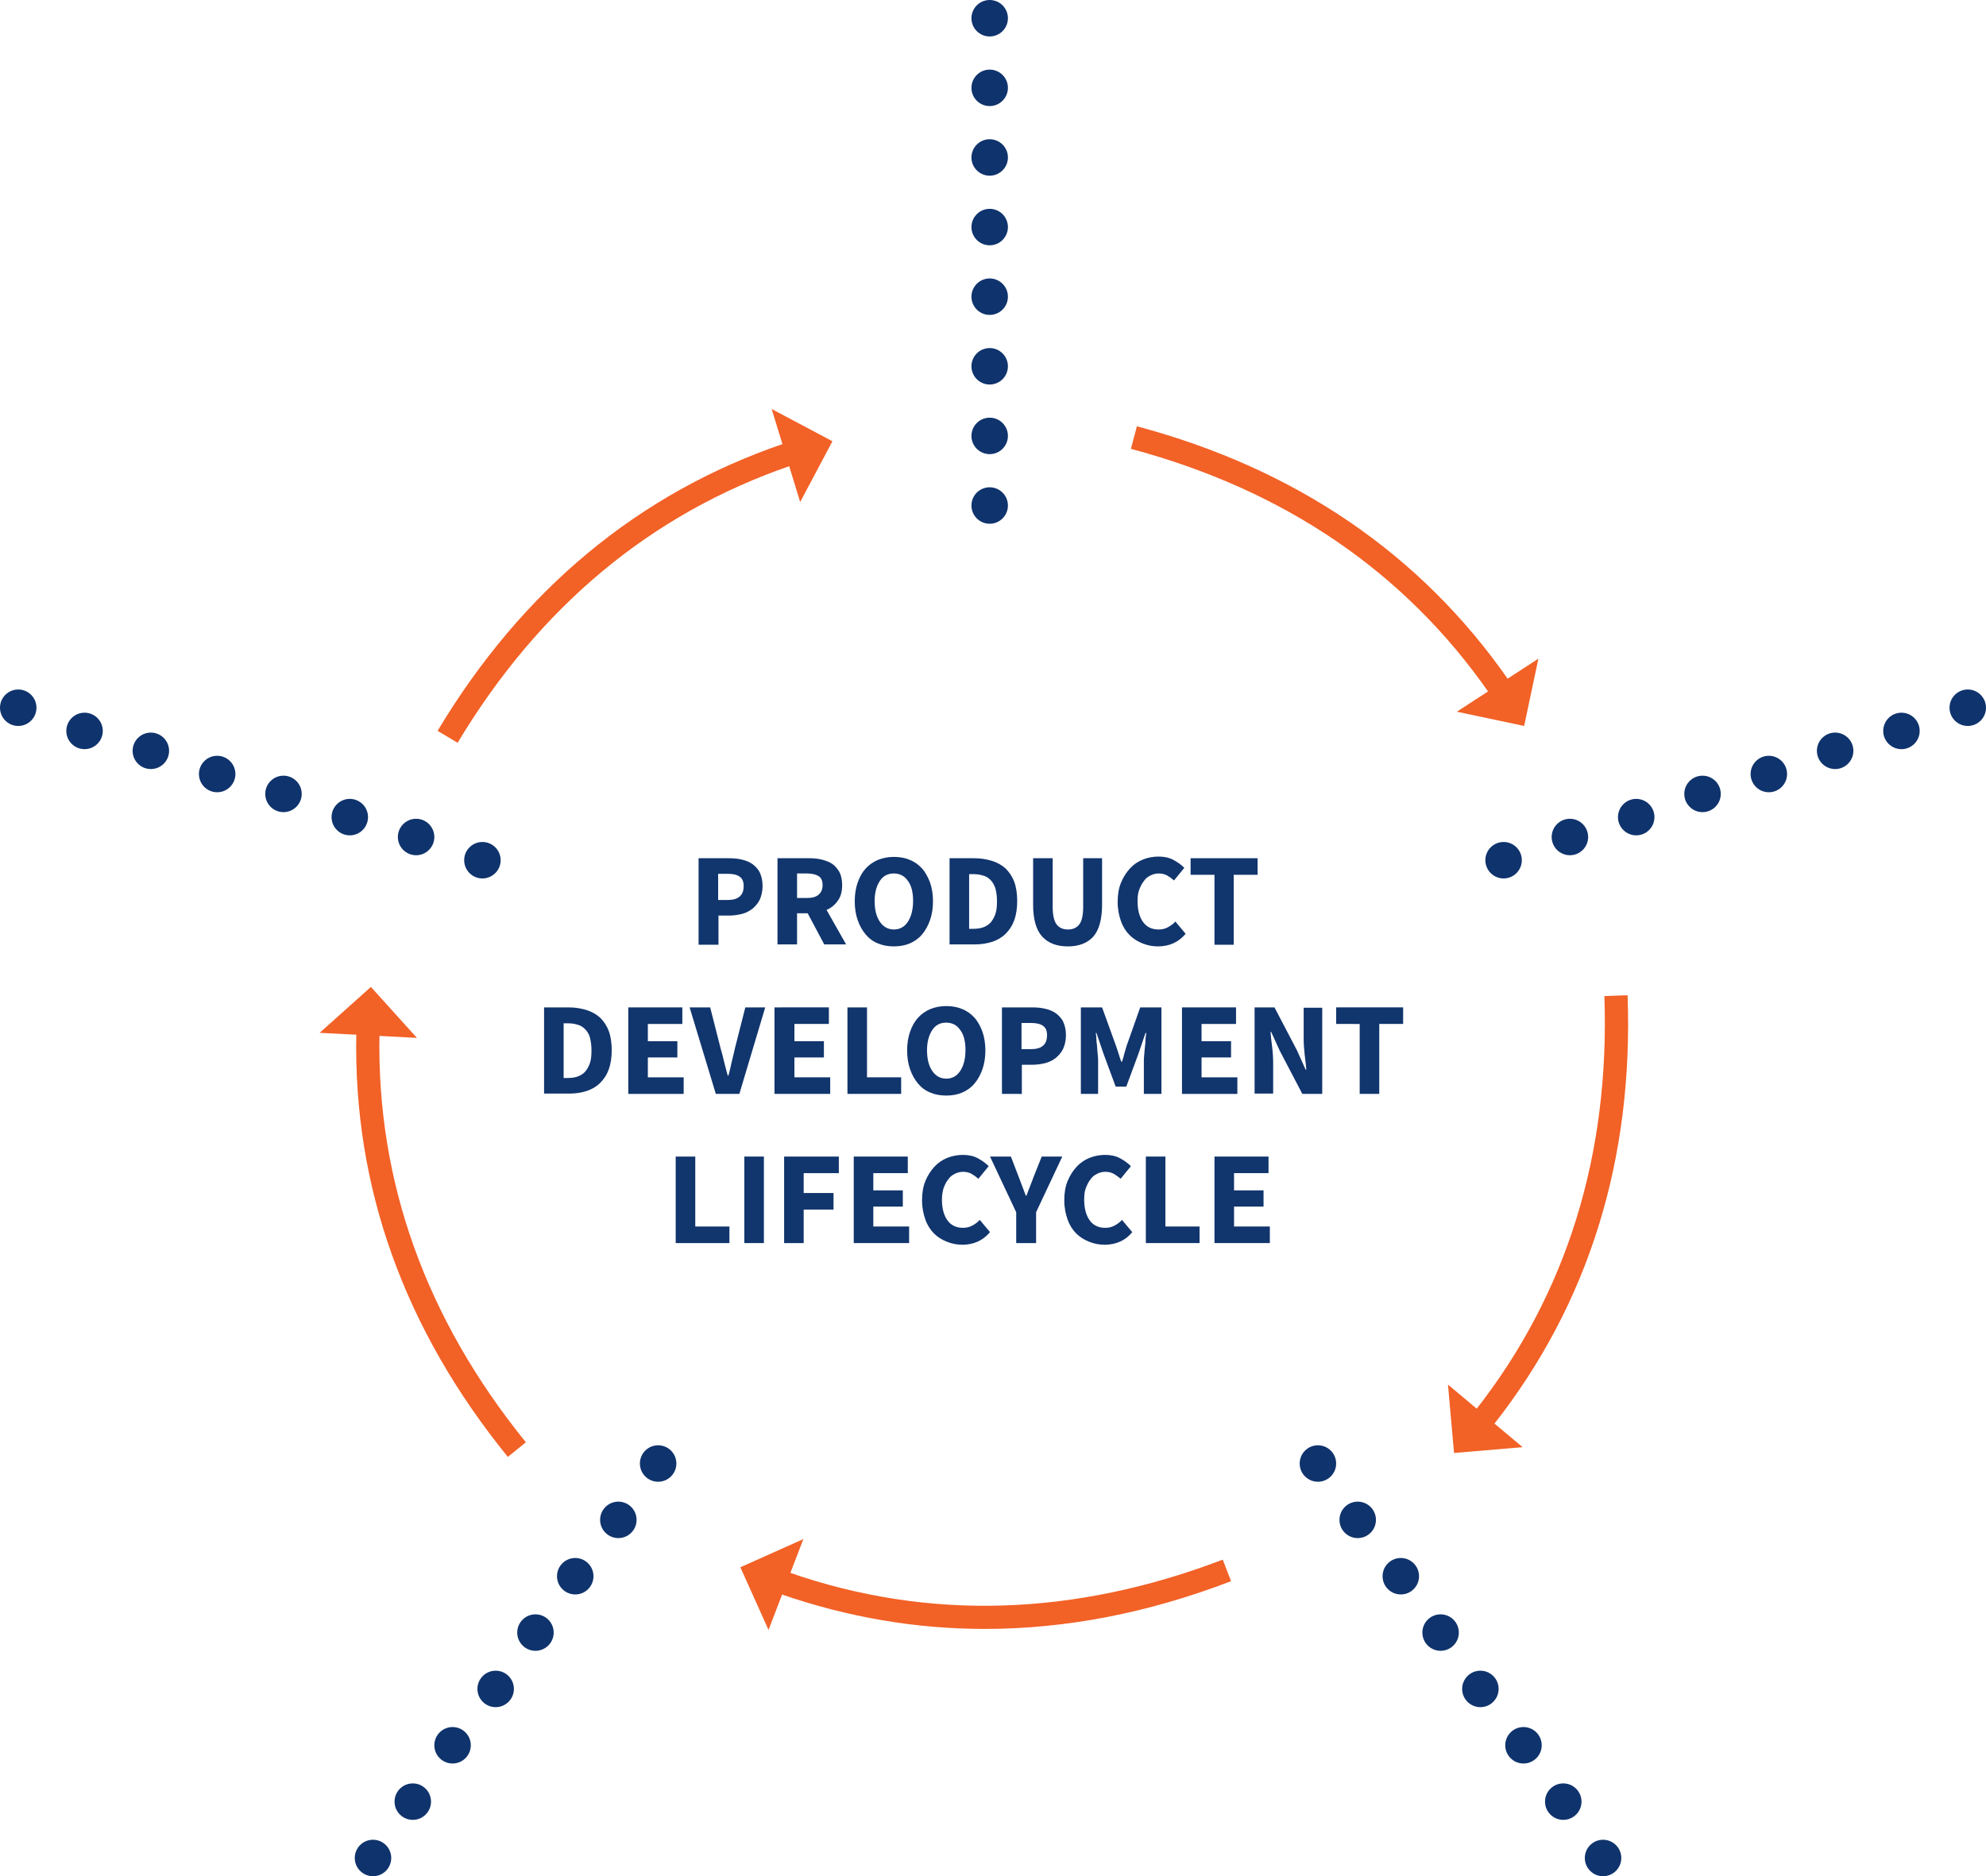 <?xml version="1.0" encoding="utf-8"?>
<!-- Generator: Adobe Illustrator 23.0.1, SVG Export Plug-In . SVG Version: 6.00 Build 0)  -->
<svg version="1.1" id="Layer_1" xmlns="http://www.w3.org/2000/svg" xmlns:xlink="http://www.w3.org/1999/xlink" x="0px" y="0px"
	 viewBox="0 0 599 566" style="enable-background:new 0 0 599 566;" xml:space="preserve">
<style type="text/css">
	.st0{fill-rule:evenodd;clip-rule:evenodd;fill:#0F336C;}
	.st1{fill:#F26126;}
	.st2{fill-rule:evenodd;clip-rule:evenodd;fill:#F26126;}
	.st3{enable-background:new    ;}
	.st4{fill:#11356D;}
</style>
<title>ovals</title>
<desc>Created with Sketch.</desc>
<g id="hi-fi-mockups">
	<g id="home-desktop-copy-4" transform="translate(-529, -2877)">
		<g id="ovals" transform="translate(527, 2877)">
			<g id="Oval-Copy-15">
				<circle class="st0" cx="300.5" cy="68.5" r="5.5"/>
			</g>
			<g id="Oval-Copy-16">
				<circle class="st0" cx="300.5" cy="89.5" r="5.5"/>
			</g>
			<g id="Oval-Copy-17">
				<circle class="st0" cx="300.5" cy="110.5" r="5.5"/>
			</g>
			<g id="Oval-Copy-18">
				<circle class="st0" cx="300.5" cy="131.5" r="5.5"/>
			</g>
			<g id="Oval-Copy-19">
				<circle class="st0" cx="300.5" cy="152.5" r="5.5"/>
			</g>
			<g id="Oval-Copy-32">
				<circle class="st0" cx="300.5" cy="5.5" r="5.5"/>
			</g>
			<g id="Oval-Copy-34">
				<circle class="st0" cx="300.5" cy="26.5" r="5.5"/>
			</g>
			<g id="Oval-Copy-14">
				<circle class="st0" cx="300.5" cy="47.5" r="5.5"/>
			</g>
			<g>
				<circle class="st0" cx="455.5" cy="259.5" r="5.5"/>
			</g>
			<g>
				<circle class="st0" cx="475.5" cy="252.5" r="5.5"/>
			</g>
			<g id="Oval-Copy-20">
				<circle class="st0" cx="495.5" cy="246.5" r="5.5"/>
			</g>
			<g id="Oval-Copy-21">
				<circle class="st0" cx="515.5" cy="239.5" r="5.5"/>
			</g>
			<g id="Oval-Copy-22">
				<circle class="st0" cx="535.5" cy="233.5" r="5.5"/>
			</g>
			<g id="Oval-Copy-23">
				<circle class="st0" cx="555.5" cy="226.5" r="5.5"/>
			</g>
			<g id="Oval-Copy-24">
				<circle class="st0" cx="575.5" cy="220.5" r="5.5"/>
			</g>
			<g id="Oval-Copy-25">
				<circle class="st0" cx="595.5" cy="213.5" r="5.5"/>
			</g>
			<g>
				<circle class="st0" cx="147.5" cy="259.5" r="5.5"/>
			</g>
			<g>
				<circle class="st0" cx="127.5" cy="252.5" r="5.5"/>
			</g>
			<g>
				<circle class="st0" cx="107.5" cy="246.5" r="5.5"/>
			</g>
			<g>
				<circle class="st0" cx="87.5" cy="239.5" r="5.5"/>
			</g>
			<g>
				<circle class="st0" cx="67.5" cy="233.5" r="5.5"/>
			</g>
			<g>
				<circle class="st0" cx="47.5" cy="226.5" r="5.5"/>
			</g>
			<g>
				<circle class="st0" cx="27.5" cy="220.5" r="5.5"/>
			</g>
			<g>
				<circle class="st0" cx="7.5" cy="213.5" r="5.5"/>
			</g>
			<g>
				<circle class="st0" cx="200.5" cy="441.5" r="5.5"/>
			</g>
			<g>
				<circle class="st0" cx="188.5" cy="458.5" r="5.5"/>
			</g>
			<g>
				<circle class="st0" cx="175.5" cy="475.5" r="5.5"/>
			</g>
			<g>
				<circle class="st0" cx="163.5" cy="492.5" r="5.5"/>
			</g>
			<g>
				<circle class="st0" cx="151.5" cy="509.5" r="5.5"/>
			</g>
			<g>
				<circle class="st0" cx="138.5" cy="526.5" r="5.5"/>
			</g>
			<g>
				<circle class="st0" cx="126.5" cy="543.5" r="5.5"/>
			</g>
			<g>
				<circle class="st0" cx="114.5" cy="560.5" r="5.5"/>
			</g>
			<g>
				<circle class="st0" cx="399.5" cy="441.5" r="5.5"/>
			</g>
			<g>
				<circle class="st0" cx="411.5" cy="458.5" r="5.5"/>
			</g>
			<g>
				<circle class="st0" cx="424.5" cy="475.5" r="5.5"/>
			</g>
			<g>
				<circle class="st0" cx="436.5" cy="492.5" r="5.5"/>
			</g>
			<g>
				<circle class="st0" cx="448.5" cy="509.5" r="5.5"/>
			</g>
			<g>
				<circle class="st0" cx="461.5" cy="526.5" r="5.5"/>
			</g>
			<g>
				<circle class="st0" cx="473.5" cy="543.5" r="5.5"/>
			</g>
			<g>
				<circle class="st0" cx="485.5" cy="560.5" r="5.5"/>
			</g>
			<g id="Group-17" transform="translate(344, 132)">
				<g id="Path-2">
					<path class="st1" d="M107.1,77C81.7,40.5,45.4,15.8-0.9,3.4l1.8-6.8C48.8,9.4,86.5,35.1,112.9,73L107.1,77z"/>
				</g>
				<g id="Rectangle-11">
					<polygon class="st2" points="97.4,82.7 122,66.7 117.7,87 					"/>
				</g>
			</g>
			
				<g id="Group-17-Copy" transform="translate(196.109, 175.765) scale(-1, -1) rotate(-254) translate(-196.109, -175.765) translate(135.109, 131.765)">
				<g>
					<path class="st1" d="M-0.9,3.4l1.8-6.8C48.8,9.4,86.5,35.1,112.9,73l-5.7,4C81.7,40.5,45.4,15.8-0.9,3.4z"/>
				</g>
				<g>
					<polygon class="st2" points="97.4,82.7 122,66.7 117.7,87 					"/>
				</g>
			</g>
			
				<g id="Group-18" transform="translate(463.647, 368.117) rotate(-33) translate(-463.647, -368.117) translate(405.147, 304.617)">
				<g>
					<path class="st1" d="M15.7,109.1l-2.3-6.6C55.5,88.1,89.3,60,114,18.9l6,3.6C94.5,65.1,59.4,94.2,15.7,109.1z"/>
				</g>
				<g>
					<polygon class="st2" points="10.6,91.5 19.2,119.6 0.9,109.8 					"/>
				</g>
			</g>
			
				<g id="Group-18-Copy" transform="translate(137.679, 367.69) rotate(-250) translate(-137.679, -367.69) translate(79.179, 304.19)">
				<g>
					<path class="st1" d="M120,22.5C94.5,65.1,59.4,94.2,15.7,109.1l-2.3-6.6C55.5,88.1,89.3,60,114,18.9L120,22.5z"/>
				</g>
				<g>
					<polygon class="st2" points="10.6,91.5 19.2,119.6 0.9,109.8 					"/>
				</g>
			</g>
			<g>
				<path class="st1" d="M299,491.4c-20.7,0-41.2-3.5-61.2-10.4l2.3-6.6c42,14.6,85.9,13.2,130.7-3.9l2.5,6.5
					C348.3,486.6,323.5,491.4,299,491.4z"/>
			</g>
			<g>
				<polygon class="st2" points="244.3,464.3 233.8,491.7 225.3,472.8 				"/>
			</g>
			<g class="st3">
				<path class="st4" d="M212.7,285v-26.1h9c1.4,0,2.8,0.1,4,0.4c1.3,0.3,2.3,0.7,3.3,1.4c0.9,0.7,1.7,1.5,2.2,2.6
					c0.5,1.1,0.8,2.4,0.8,4c0,1.5-0.3,2.8-0.8,4c-0.5,1.1-1.3,2-2.2,2.8c-0.9,0.7-2,1.3-3.2,1.6c-1.2,0.3-2.5,0.5-3.9,0.5h-3.2v8.8
					H212.7z M218.6,271.5h2.9c3.2,0,4.8-1.4,4.8-4.2c0-1.4-0.4-2.3-1.3-2.9c-0.9-0.6-2.1-0.8-3.7-0.8h-2.7V271.5z"/>
				<path class="st4" d="M236.5,285v-26.1h9.4c1.4,0,2.7,0.1,3.9,0.4c1.2,0.3,2.3,0.7,3.2,1.3c0.9,0.6,1.6,1.5,2.2,2.5
					c0.5,1,0.8,2.3,0.8,3.9c0,1.9-0.4,3.5-1.3,4.7c-0.8,1.2-2,2.2-3.4,2.8l5.9,10.4h-6.6l-5-9.4h-3.2v9.4H236.5z M242.4,270.9h3
					c1.5,0,2.7-0.3,3.5-1c0.8-0.7,1.2-1.6,1.2-2.9s-0.4-2.2-1.2-2.7c-0.8-0.5-2-0.8-3.5-0.8h-3V270.9z"/>
				<path class="st4" d="M271.6,285.5c-1.8,0-3.4-0.3-4.8-0.9c-1.5-0.6-2.7-1.5-3.7-2.7c-1-1.2-1.8-2.6-2.4-4.3
					c-0.6-1.7-0.9-3.6-0.9-5.7c0-2.1,0.3-4,0.9-5.7c0.6-1.7,1.4-3.1,2.4-4.2s2.3-2,3.7-2.6c1.5-0.6,3.1-0.9,4.8-0.9
					c1.8,0,3.4,0.3,4.8,0.9c1.5,0.6,2.7,1.5,3.7,2.6c1,1.1,1.8,2.6,2.4,4.2c0.6,1.7,0.9,3.6,0.9,5.7c0,2.1-0.3,4-0.9,5.7
					c-0.6,1.7-1.4,3.1-2.4,4.3c-1,1.2-2.3,2.1-3.7,2.7C275,285.2,273.4,285.5,271.6,285.5z M271.6,280.4c1.8,0,3.2-0.8,4.2-2.3
					c1-1.5,1.6-3.6,1.6-6.3c0-2.6-0.5-4.7-1.6-6.1c-1-1.5-2.5-2.2-4.2-2.2c-1.8,0-3.2,0.7-4.2,2.2c-1,1.5-1.6,3.5-1.6,6.1
					c0,2.6,0.5,4.7,1.6,6.3C268.4,279.6,269.9,280.4,271.6,280.4z"/>
				<path class="st4" d="M288.4,285v-26.1h7.4c2,0,3.8,0.3,5.4,0.8c1.6,0.5,3,1.3,4.1,2.3c1.1,1.1,2,2.4,2.6,4
					c0.6,1.6,0.9,3.6,0.9,5.8s-0.3,4.2-0.9,5.8c-0.6,1.7-1.5,3-2.6,4.1s-2.5,1.9-4,2.4c-1.6,0.5-3.3,0.8-5.2,0.8H288.4z
					 M294.3,280.2h1.1c1.1,0,2.1-0.1,3-0.4c0.9-0.3,1.7-0.8,2.3-1.4c0.6-0.7,1.1-1.5,1.5-2.6c0.4-1.1,0.5-2.4,0.5-4
					c0-1.5-0.2-2.8-0.5-3.9c-0.4-1.1-0.9-1.9-1.5-2.5c-0.6-0.6-1.4-1.1-2.3-1.3c-0.9-0.3-1.9-0.4-3-0.4h-1.1V280.2z"/>
				<path class="st4" d="M324.1,285.5c-3.4,0-6-1-7.8-3c-1.8-2-2.7-5.2-2.7-9.6v-14h5.9v14.6c0,2.6,0.4,4.3,1.2,5.4
					c0.8,1,1.9,1.5,3.4,1.5s2.6-0.5,3.4-1.5c0.8-1,1.2-2.8,1.2-5.4v-14.6h5.7v14c0,4.4-0.9,7.6-2.6,9.6
					C330,284.5,327.4,285.5,324.1,285.5z"/>
				<path class="st4" d="M351.3,285.5c-1.7,0-3.2-0.3-4.7-0.9c-1.5-0.6-2.8-1.4-3.9-2.5s-2-2.5-2.6-4.2c-0.6-1.7-1-3.6-1-5.8
					c0-2.2,0.3-4.1,1-5.8c0.7-1.7,1.6-3.1,2.7-4.3c1.1-1.2,2.4-2.1,3.9-2.7c1.5-0.6,3.1-0.9,4.7-0.9c1.7,0,3.2,0.3,4.5,1
					c1.3,0.7,2.4,1.5,3.3,2.4l-3.1,3.8c-0.7-0.6-1.4-1.1-2.1-1.5c-0.7-0.4-1.6-0.6-2.5-0.6c-0.9,0-1.7,0.2-2.5,0.6
					c-0.8,0.4-1.5,0.9-2,1.7c-0.6,0.7-1,1.6-1.4,2.6s-0.5,2.2-0.5,3.5c0,2.7,0.6,4.8,1.7,6.3c1.1,1.5,2.7,2.2,4.6,2.2
					c1.1,0,2-0.2,2.9-0.7s1.6-1,2.2-1.7l3.1,3.7C357.5,284.2,354.7,285.5,351.3,285.5z"/>
				<path class="st4" d="M368.3,285v-21.1h-7.2v-5h20.2v5h-7.2V285H368.3z"/>
			</g>
			<g>
			</g>
			<g class="st3">
				<path class="st4" d="M166.1,330v-26.1h7.4c2,0,3.8,0.3,5.4,0.8c1.6,0.5,3,1.3,4.1,2.3c1.1,1.1,2,2.4,2.6,4
					c0.6,1.6,0.9,3.6,0.9,5.8s-0.3,4.2-0.9,5.8c-0.6,1.7-1.5,3-2.6,4.1s-2.5,1.9-4,2.4s-3.3,0.8-5.2,0.8H166.1z M172,325.2h1.1
					c1.1,0,2.1-0.1,3-0.4c0.9-0.3,1.7-0.8,2.3-1.4c0.6-0.7,1.1-1.5,1.5-2.6c0.4-1.1,0.5-2.4,0.5-4c0-1.5-0.2-2.8-0.5-3.9
					s-0.9-1.9-1.5-2.5c-0.6-0.6-1.4-1.1-2.3-1.3c-0.9-0.3-1.9-0.4-3-0.4H172V325.2z"/>
				<path class="st4" d="M191.5,330v-26.1h16.3v5h-10.4v5.2h8.9v4.9h-8.9v6h10.8v5H191.5z"/>
				<path class="st4" d="M217.9,330l-7.9-26.1h6.2l3.1,12.2c0.4,1.4,0.8,2.8,1.1,4.2c0.3,1.3,0.7,2.7,1.1,4.2h0.2
					c0.4-1.4,0.7-2.8,1-4.2c0.3-1.3,0.7-2.7,1-4.2l3.1-12.2h6L225,330H217.9z"/>
				<path class="st4" d="M235.6,330v-26.1H252v5h-10.4v5.2h8.9v4.9h-8.9v6h10.8v5H235.6z"/>
				<path class="st4" d="M257.6,330v-26.1h5.9V325h10.3v5H257.6z"/>
				<path class="st4" d="M287.4,330.5c-1.8,0-3.4-0.3-4.8-0.9c-1.5-0.6-2.7-1.5-3.7-2.7c-1-1.2-1.8-2.6-2.4-4.3
					c-0.6-1.7-0.9-3.6-0.9-5.7c0-2.1,0.3-4,0.9-5.7c0.6-1.7,1.4-3.1,2.4-4.2s2.3-2,3.7-2.6c1.5-0.6,3.1-0.9,4.8-0.9
					c1.8,0,3.4,0.3,4.8,0.9c1.5,0.6,2.7,1.5,3.7,2.6c1,1.1,1.8,2.6,2.4,4.2c0.6,1.7,0.9,3.6,0.9,5.7c0,2.1-0.3,4-0.9,5.7
					c-0.6,1.7-1.4,3.1-2.4,4.3c-1,1.2-2.3,2.1-3.7,2.7C290.8,330.2,289.2,330.5,287.4,330.5z M287.4,325.4c1.8,0,3.2-0.8,4.2-2.3
					c1-1.5,1.6-3.6,1.6-6.3c0-2.6-0.5-4.7-1.6-6.1c-1-1.5-2.5-2.2-4.2-2.2c-1.8,0-3.2,0.7-4.2,2.2c-1,1.5-1.6,3.5-1.6,6.1
					c0,2.6,0.5,4.7,1.6,6.3C284.2,324.6,285.7,325.4,287.4,325.4z"/>
				<path class="st4" d="M304.2,330v-26.1h9c1.4,0,2.8,0.1,4,0.4c1.3,0.3,2.3,0.7,3.3,1.4c0.9,0.7,1.7,1.5,2.2,2.6
					c0.5,1.1,0.8,2.4,0.8,4c0,1.5-0.3,2.8-0.8,4c-0.5,1.1-1.3,2-2.2,2.8c-0.9,0.7-2,1.3-3.2,1.6c-1.2,0.3-2.5,0.5-3.9,0.5h-3.2v8.8
					H304.2z M310.1,316.5h2.9c3.2,0,4.8-1.4,4.8-4.2c0-1.4-0.4-2.3-1.3-2.9c-0.9-0.6-2.1-0.8-3.7-0.8h-2.7V316.5z"/>
				<path class="st4" d="M328,330v-26.1h6.4l4.2,11.6c0.3,0.8,0.5,1.6,0.8,2.4c0.2,0.8,0.5,1.6,0.8,2.4h0.2c0.3-0.8,0.5-1.6,0.7-2.4
					s0.5-1.6,0.7-2.4l4.1-11.6h6.4V330H347v-9.6c0-0.6,0-1.3,0.1-2.1c0.1-0.8,0.1-1.6,0.2-2.3c0.1-0.8,0.2-1.6,0.2-2.3
					s0.2-1.5,0.2-2.1h-0.2l-2.1,6.2l-3.7,10h-3.2l-3.7-10l-2.1-6.2h-0.2c0.1,0.6,0.2,1.3,0.2,2.1s0.2,1.5,0.2,2.3
					c0.1,0.8,0.1,1.6,0.2,2.3c0.1,0.8,0.1,1.5,0.1,2.1v9.6H328z"/>
				<path class="st4" d="M358.5,330v-26.1h16.3v5h-10.4v5.2h8.9v4.9h-8.9v6h10.8v5H358.5z"/>
				<path class="st4" d="M380.4,330v-26.1h6l6.8,13l2.6,5.8h0.2c-0.1-1.4-0.3-2.9-0.5-4.6c-0.2-1.7-0.3-3.3-0.3-4.9v-9.2h5.6V330h-6
					l-6.8-13l-2.6-5.7h-0.2c0.1,1.4,0.3,3,0.5,4.6s0.3,3.3,0.3,4.8v9.2H380.4z"/>
				<path class="st4" d="M412.1,330v-21.1H405v-5h20.2v5H418V330H412.1z"/>
			</g>
			<g class="st3">
				<path class="st4" d="M205.8,375v-26.1h5.9V370H222v5H205.8z"/>
				<path class="st4" d="M226.5,375v-26.1h5.9V375H226.5z"/>
				<path class="st4" d="M238.5,375v-26.1H255v5h-10.6v6h9v5h-9V375H238.5z"/>
				<path class="st4" d="M259.5,375v-26.1h16.3v5h-10.4v5.2h8.9v4.9h-8.9v6h10.8v5H259.5z"/>
				<path class="st4" d="M292.3,375.5c-1.7,0-3.2-0.3-4.7-0.9c-1.5-0.6-2.8-1.4-3.9-2.5c-1.1-1.1-2-2.5-2.6-4.2
					c-0.6-1.7-1-3.6-1-5.8c0-2.2,0.3-4.1,1-5.8c0.7-1.7,1.6-3.1,2.7-4.3c1.1-1.2,2.4-2.1,3.9-2.7c1.5-0.6,3.1-0.9,4.7-0.9
					c1.7,0,3.2,0.3,4.5,1c1.3,0.7,2.4,1.5,3.3,2.4l-3.1,3.8c-0.7-0.6-1.4-1.1-2.1-1.5c-0.7-0.4-1.6-0.6-2.5-0.6
					c-0.9,0-1.7,0.2-2.5,0.6c-0.8,0.4-1.5,0.9-2,1.7c-0.6,0.7-1,1.6-1.4,2.6c-0.3,1-0.5,2.2-0.5,3.5c0,2.7,0.6,4.8,1.7,6.3
					c1.1,1.5,2.7,2.2,4.6,2.2c1.1,0,2-0.2,2.9-0.7s1.6-1,2.2-1.7l3.1,3.7C298.5,374.2,295.7,375.5,292.3,375.5z"/>
				<path class="st4" d="M308.5,375v-9.3l-7.9-16.8h6.3l2.3,6c0.4,1,0.7,1.9,1.1,2.9s0.7,1.9,1.1,2.9h0.2c0.4-1,0.7-2,1.1-2.9
					s0.7-1.9,1.1-2.9l2.4-6h6.2l-7.9,16.8v9.3H308.5z"/>
				<path class="st4" d="M335.2,375.5c-1.7,0-3.2-0.3-4.7-0.9c-1.5-0.6-2.8-1.4-3.9-2.5s-2-2.5-2.6-4.2c-0.6-1.7-1-3.6-1-5.8
					c0-2.2,0.3-4.1,1-5.8c0.7-1.7,1.6-3.1,2.7-4.3c1.1-1.2,2.4-2.1,3.9-2.7c1.5-0.6,3.1-0.9,4.7-0.9c1.7,0,3.2,0.3,4.5,1
					c1.3,0.7,2.4,1.5,3.3,2.4l-3.1,3.8c-0.7-0.6-1.4-1.1-2.1-1.5c-0.7-0.4-1.6-0.6-2.5-0.6c-0.9,0-1.7,0.2-2.5,0.6
					c-0.8,0.4-1.5,0.9-2,1.7c-0.6,0.7-1,1.6-1.4,2.6s-0.5,2.2-0.5,3.5c0,2.7,0.6,4.8,1.7,6.3c1.1,1.5,2.7,2.2,4.6,2.2
					c1.1,0,2-0.2,2.9-0.7s1.6-1,2.2-1.7l3.1,3.7C341.5,374.2,338.6,375.5,335.2,375.5z"/>
				<path class="st4" d="M347.6,375v-26.1h5.9V370h10.3v5H347.6z"/>
				<path class="st4" d="M368.3,375v-26.1h16.3v5h-10.4v5.2h8.9v4.9h-8.9v6H385v5H368.3z"/>
			</g>
		</g>
	</g>
</g>
</svg>
